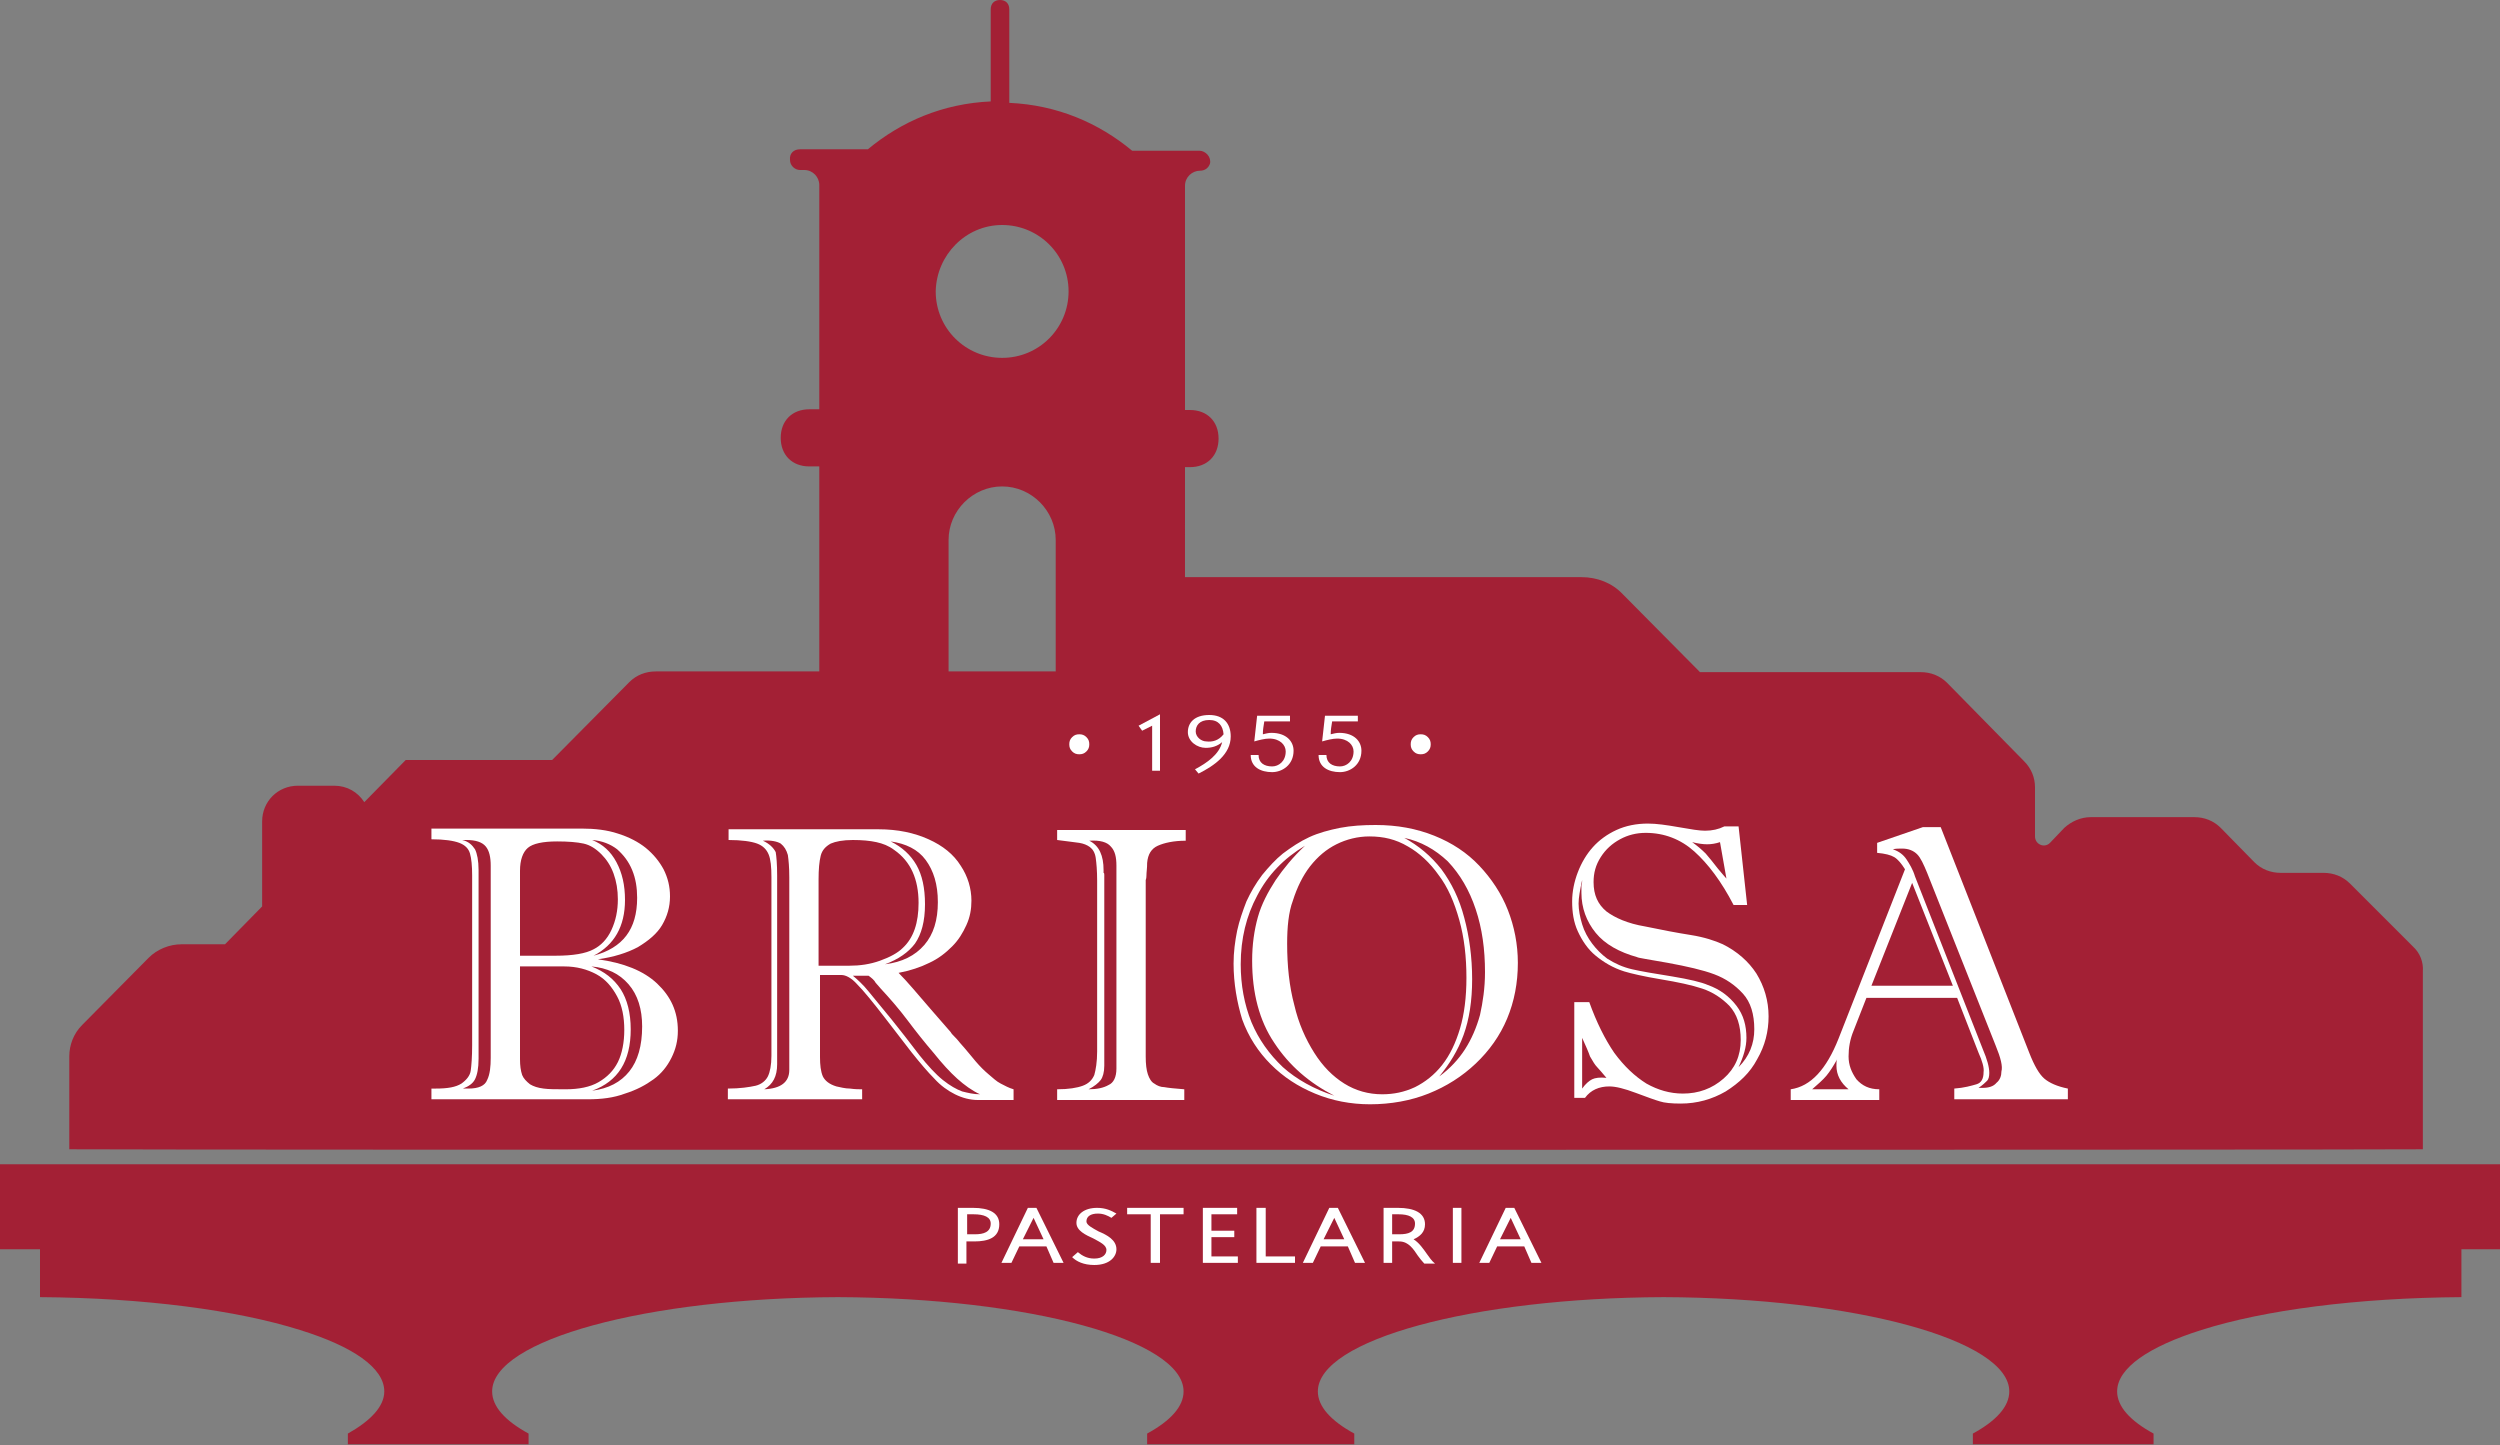 <?xml version="1.0" encoding="utf-8"?>
<!-- Generator: Adobe Illustrator 22.1.0, SVG Export Plug-In . SVG Version: 6.00 Build 0)  -->
<svg version="1.1" id="Camada_1" xmlns="http://www.w3.org/2000/svg" xmlns:xlink="http://www.w3.org/1999/xlink" x="0px" y="0px"
	 viewBox="0 0 350 202.3" style="enable-background:new 0 0 350 202.3;" xml:space="preserve">
<rect x="0" y="0" width="350" height="202.3" fill="#808080" stroke="none"/>
<style type="text/css">
	.st0{fill:#A32035;}
	.st1{fill-rule:evenodd;clip-rule:evenodd;fill:#A32035;}
	.st2{fill:#FFFFFF;}
	.st3{fill-rule:evenodd;clip-rule:evenodd;fill:#FFFFFF;}
</style>
<g>
	<path class="st0" d="M337.8,132.5l-8.8-8.8c-1-1-2.3-1.5-3.7-1.5h-6c-1.4,0-2.7-0.5-3.7-1.5l-4.7-4.8c-1-1-2.3-1.5-3.7-1.5h-14.5
		c-1.4,0-2.7,0.6-3.7,1.5l-2,2.1c-0.8,0.8-2.1,0.2-2.1-0.9v-6.9c0-1.3-0.5-2.6-1.5-3.6l-10.8-11c-1-1-2.3-1.5-3.7-1.5h-30.9
		l-10.8-10.9c-1.5-1.6-3.6-2.4-5.8-2.4h-55.5V65.4h0.7c2.4,0,4-1.6,4-4c0-2.4-1.6-4-4-4h-0.7V26c0-1.2,1-2.1,2.1-2.1h0
		c0.7,0,1.2-0.4,1.4-1c0.2-0.9-0.6-1.8-1.5-1.8h-9.4c-4.7-3.9-10.5-6.4-17.2-6.7V1.3c0-0.8-0.5-1.3-1.3-1.3c-0.8,0-1.3,0.5-1.3,1.3
		v12.9c-6.7,0.3-12.5,2.8-17.2,6.7h-9.5c-0.9,0-1.5,0.6-1.4,1.5c0,0.8,0.7,1.4,1.4,1.4h0.6c1.2,0,2.1,1,2.1,2.1v31.4h-1.4
		c-2.4,0-4,1.6-4,4c0,2.4,1.6,4,4,4h1.4V94H91.8c-1.4,0-2.7,0.5-3.7,1.5l-10.8,10.9H56.8l-5.8,5.9c-0.9-1.4-2.4-2.3-4.2-2.3h-5.1
		c-2.8,0-5,2.2-5,5v11.9l-5.2,5.3l-6.1,0c-1.7,0-3.4,0.7-4.6,1.9l-9.3,9.4c-1.2,1.2-1.8,2.8-1.8,4.4v13c7,0.1,325.4,0.1,329.5,0
		v-24.9C339.3,134.7,338.8,133.4,337.8,132.5z M140.3,31.5c5.1,0,9.3,4.1,9.3,9.3c0,5.1-4.1,9.3-9.3,9.3c-5.1,0-9.3-4.1-9.3-9.3
		C131.1,35.7,135.2,31.5,140.3,31.5z M132.8,75.6L132.8,75.6c0-4.1,3.4-7.5,7.5-7.5c4.1,0,7.5,3.4,7.5,7.5h0V94h-15V75.6z"/>
	<path class="st1" d="M0,163v11.9h5.6v6.7c14.5,0.1,27.5,1.8,36.4,4.6v0c7.4,2.3,11.8,5.3,11.8,8.6c0,2.1-1.9,4.1-5.1,5.9v1.5h0.1
		h24h1.2v-1.5c-3.3-1.8-5.1-3.8-5.1-5.9c0-7.2,21.6-13.1,48.4-13.2c26.8,0.1,48.4,6,48.4,13.2c0,2.1-1.8,4.1-5.1,5.9v1.5h1.2h26.6
		h1.2v-1.5c-3.3-1.8-5.1-3.8-5.1-5.9c0-7.2,21.6-13.1,48.4-13.2c26.8,0.1,48.4,6,48.4,13.2c0,2.1-1.8,4.1-5.1,5.9v1.5h1.2h24h0.1
		v-1.5c-3.3-1.8-5.1-3.8-5.1-5.9c0-3.3,4.5-6.3,11.8-8.6v0c8.8-2.8,21.8-4.5,36.4-4.6v-6.7h5.6V163H0z"/>
	<g>
		<path class="st2" d="M82.3,153.9H60.4v-1.5h0.6c1.7,0,2.8-0.2,3.6-0.7c0.7-0.5,1.2-1.1,1.3-1.8c0.1-0.7,0.2-1.9,0.2-3.6v-23.7
			c0-1.4-0.1-2.4-0.3-3.1c-0.2-0.7-0.7-1.2-1.5-1.5c-0.8-0.3-2.1-0.5-3.9-0.5v-1.5h21c1.9,0,3.6,0.2,5.1,0.7c1.6,0.5,2.9,1.2,3.9,2
			c1.1,0.9,1.9,1.9,2.5,3c0.6,1.2,0.9,2.4,0.9,3.8c0,1.5-0.4,2.8-1.1,4c-0.7,1.2-1.9,2.2-3.4,3.1c-1.5,0.8-3.4,1.4-5.6,1.7
			c3.6,0.5,6.4,1.6,8.3,3.4c1.9,1.8,2.9,3.9,2.9,6.6c0,1.4-0.3,2.6-0.9,3.8c-0.6,1.2-1.4,2.2-2.5,3c-1.1,0.8-2.4,1.5-4,2
			C85.9,153.7,84.2,153.9,82.3,153.9z M68.7,148.1v-26.9c0-1.2-0.2-2.1-0.7-2.7c-0.5-0.6-1.4-0.9-2.7-0.9h-0.6
			c0.9,0.2,1.4,0.7,1.8,1.3c0.3,0.6,0.5,1.6,0.5,2.9v26.4c0,1.4-0.2,2.3-0.5,2.9c-0.3,0.6-0.9,1-1.7,1.3h0.8c1.4,0,2.3-0.4,2.6-1.2
			C68.6,150.4,68.7,149.3,68.7,148.1z M72.8,133.8h5c2.4,0,4.2-0.3,5.3-0.9c1-0.5,1.9-1.4,2.5-2.7c0.6-1.3,0.9-2.7,0.9-4.3
			c0-1.3-0.2-2.5-0.6-3.6c-0.4-1.1-1-2-1.7-2.7c-0.8-0.8-1.6-1.3-2.5-1.5c-0.9-0.2-2.2-0.3-3.7-0.3c-2,0-3.4,0.3-4.1,0.9
			c-0.7,0.6-1.1,1.7-1.1,3.2V133.8z M72.8,135.3v13c0,0.9,0.1,1.6,0.3,2.2c0.2,0.5,0.6,0.9,1.1,1.3c0.5,0.3,1.1,0.5,1.9,0.6
			c0.7,0.1,1.8,0.1,3.1,0.1c1.8,0,3.4-0.3,4.6-1c1.2-0.7,2.1-1.6,2.7-2.8c0.6-1.2,0.9-2.8,0.9-4.5c0-1.8-0.3-3.4-1-4.7
			c-0.7-1.3-1.6-2.4-2.9-3.1c-1.3-0.7-2.8-1.1-4.5-1.1H72.8z M82.8,135.3c1.8,0.7,3.1,1.7,4.1,3.2c0.9,1.4,1.4,3.3,1.4,5.6
			c0,4.5-1.8,7.3-5.4,8.6c2.3-0.3,4-1.2,5.2-2.7c1.2-1.5,1.8-3.6,1.8-6.3c0-2.4-0.6-4.4-1.9-5.9C86.7,136.3,85,135.5,82.8,135.3z
			 M83.1,133.8c4.1-1.1,6.1-3.7,6.1-8.1c0-1.4-0.2-2.7-0.7-3.9c-0.5-1.2-1.2-2.1-2.1-2.9c-0.9-0.7-2.1-1.2-3.5-1.3
			c1.5,0.6,2.6,1.6,3.4,3.1c0.8,1.5,1.2,3.2,1.2,5.3C87.5,129.7,86,132.3,83.1,133.8z"/>
		<path class="st2" d="M120.5,153.9h-18.6v-1.5c1.7,0,3-0.2,3.9-0.4c0.8-0.2,1.4-0.7,1.7-1.3c0.3-0.6,0.5-1.6,0.5-2.9v-25
			c0-1.4-0.1-2.5-0.4-3.2c-0.3-0.7-0.8-1.2-1.6-1.5c-0.8-0.3-2.2-0.5-4-0.5v-1.5H123c2.7,0,5,0.5,7,1.4c2,0.9,3.5,2.1,4.5,3.7
			c1,1.5,1.5,3.2,1.5,4.9c0,1.2-0.2,2.3-0.7,3.4c-0.5,1.1-1.1,2.1-2,3c-0.9,0.9-1.9,1.7-3.2,2.3c-1.2,0.6-2.7,1.1-4.3,1.4
			c1.2,1.2,2.7,3,4.6,5.2l2.7,3.1c0.1,0.2,0.3,0.4,0.5,0.6c0.2,0.2,0.5,0.5,0.8,0.9c0.9,1,1.6,1.9,2.2,2.6c0.6,0.7,1.2,1.3,1.8,1.8
			c0.6,0.5,1.1,1,1.7,1.3c0.6,0.3,1.1,0.6,1.8,0.8v1.5h-5c-1.1,0-2.2-0.3-3.2-0.8c-1-0.5-2-1.2-2.9-2.2c-0.9-0.9-2-2.2-3.2-3.7
			l-3.7-4.8c-1.7-2.2-3-3.8-3.9-4.7c-0.8-0.9-1.6-1.3-2.2-1.3h-3V148c0,1.1,0.1,2,0.4,2.7c0.3,0.6,0.9,1.1,1.9,1.4
			c0.5,0.1,1.2,0.3,1.9,0.3c0.7,0.1,1.3,0.1,1.7,0.1V153.9z M108.8,122.6V149c0,1.7-0.6,2.8-1.8,3.5c2.3-0.1,3.5-1,3.5-2.7v-27
			c0-1.4-0.1-2.4-0.2-3.1c-0.2-0.7-0.5-1.2-1-1.6c-0.5-0.3-1.4-0.5-2.5-0.4c0.9,0.4,1.5,1,1.8,1.6
			C108.7,119.9,108.8,121,108.8,122.6z M114.6,123.1v12.1h4.3c1.5,0,2.9-0.2,4.3-0.7c1.4-0.5,2.5-1.1,3.2-1.8
			c1.5-1.4,2.2-3.5,2.2-6.3c0-3.3-1.1-5.8-3.4-7.4c-0.8-0.6-1.6-0.9-2.5-1.1c-0.9-0.2-2-0.3-3.3-0.3c-1.4,0-2.4,0.2-3.1,0.5
			c-0.7,0.4-1.2,0.9-1.4,1.7C114.7,120.6,114.6,121.7,114.6,123.1z M121.6,136.6h-2.2c0.6,0.5,1.4,1.2,2.2,2.2
			c0.8,1,1.9,2.3,3.2,3.9c1.3,1.6,2.6,3.3,3.9,5c1.2,1.5,2.3,2.7,3.3,3.5c1,0.8,1.9,1.3,2.7,1.6c0.8,0.2,1.6,0.4,2.5,0.4
			c-1.1-0.5-2.2-1.3-3.2-2.2c-1-0.9-2.1-2.1-3.3-3.6c-1.2-1.4-2.4-2.9-3.6-4.5c-1.2-1.6-2.5-3.1-3.8-4.5c-0.2-0.2-0.4-0.5-0.7-0.8
			C122.4,137.2,122,136.9,121.6,136.6z M123.9,135c2.4-0.3,4.2-1.2,5.5-2.7c1.3-1.5,1.9-3.5,1.9-6c0-2.5-0.6-4.4-1.7-5.9
			c-1.1-1.5-2.8-2.3-4.9-2.6c1.6,0.8,2.8,1.9,3.6,3.3c0.8,1.4,1.2,3.2,1.2,5.5c0,2.4-0.5,4.2-1.4,5.5
			C127.2,133.3,125.8,134.3,123.9,135z"/>
		<path class="st2" d="M148.2,116.2H166v1.5c-1.7,0-3,0.3-3.9,0.7c-0.9,0.4-1.4,1.2-1.5,2.4c0,0.8-0.1,1.3-0.1,1.8
			c0,0.4-0.1,0.6-0.1,0.6v24.7c0,1.1,0.1,1.9,0.3,2.5c0.2,0.6,0.5,1.1,0.9,1.3c0.4,0.3,0.9,0.5,1.4,0.5c0.5,0.1,1.5,0.2,2.8,0.3v1.5
			h-17.8v-1.5c1.6,0,2.8-0.2,3.6-0.5c0.8-0.3,1.3-0.8,1.6-1.5c0.2-0.7,0.4-1.8,0.4-3.3v-23.9c0-1.4-0.1-2.5-0.2-3.2
			c-0.1-0.7-0.4-1.2-0.8-1.5c-0.4-0.3-0.9-0.5-1.5-0.6c-0.6-0.1-1.7-0.2-3.1-0.4V116.2z M154.6,122.5v26.7c0,0.9-0.2,1.6-0.5,2
			c-0.3,0.4-0.9,0.9-1.7,1.3c1.2,0,2.1-0.2,2.8-0.6c0.7-0.3,1.1-1.1,1.1-2.3v-28.4c0-1.2-0.2-2.1-0.8-2.7c-0.5-0.6-1.5-0.9-3-0.8
			c1.4,0.7,2,2.1,2,4.1c0,0.1,0,0.3,0,0.4C154.6,122.2,154.6,122.4,154.6,122.5z"/>
		<path class="st2" d="M172.7,134.9c0-1.6,0.2-3.1,0.5-4.6c0.3-1.4,0.8-2.8,1.3-4.1c0.6-1.3,1.3-2.5,2.2-3.7c0.9-1.1,1.9-2.2,2.9-3
			c1.2-0.9,2.4-1.7,3.7-2.3c1.3-0.6,2.8-1,4.3-1.3c1.6-0.3,3.2-0.4,5-0.4c3,0,5.7,0.5,8.2,1.5c2.5,1,4.6,2.4,6.3,4.2
			c1.7,1.8,3.1,3.9,4,6.2c0.9,2.3,1.4,4.8,1.4,7.4c0,2.8-0.5,5.4-1.5,7.8c-1,2.4-2.5,4.5-4.4,6.3c-1.9,1.8-4.1,3.2-6.6,4.2
			c-2.5,1-5.3,1.5-8.2,1.5c-2.7,0-5.3-0.5-7.7-1.5c-2.4-1-4.4-2.3-6.2-4.1c-1.7-1.7-3.1-3.8-4-6.3
			C173.2,140.4,172.7,137.7,172.7,134.9z M182.7,118.4c-3,1.8-5.2,4.1-6.7,7c-1.5,2.8-2.3,6-2.3,9.6c0,2.9,0.5,5.6,1.5,8.1
			c1,2.4,2.5,4.5,4.4,6.3c1.9,1.7,4.4,3.1,7.2,4c-3.5-1.8-6.3-4.2-8.4-7.4c-2.1-3.1-3.1-7-3.1-11.5c0-2.3,0.3-4.3,0.8-6.1
			c0.5-1.8,1.4-3.5,2.5-5.2C179.7,121.6,181,120,182.7,118.4z M180.2,132.1c0,3.1,0.3,6,1,8.6c0.6,2.6,1.6,4.8,2.8,6.7
			c1.2,1.9,2.6,3.3,4.2,4.3c1.6,1,3.4,1.5,5.3,1.5c1.6,0,3.1-0.3,4.6-1c1.4-0.7,2.7-1.7,3.8-3.1c1.1-1.4,1.9-3.1,2.5-5.1
			c0.6-2,0.9-4.4,0.9-7.1c0-2.9-0.3-5.6-1-8.1c-0.7-2.5-1.6-4.6-2.9-6.3c-1.2-1.7-2.7-3.1-4.3-4c-1.7-1-3.4-1.4-5.4-1.4
			c-1.6,0-3.2,0.4-4.6,1.1c-1.4,0.7-2.6,1.7-3.7,3.1c-1,1.3-1.8,2.9-2.4,4.8C180.4,127.7,180.2,129.8,180.2,132.1z M196.6,117.3
			c2,1.1,3.7,2.5,5.2,4.4c1.4,1.9,2.5,4.1,3.2,6.8c0.7,2.6,1.1,5.5,1.1,8.6c0,3-0.4,5.6-1.2,7.8c-0.8,2.2-2,4.1-3.4,5.8
			c1.5-1.1,2.7-2.4,3.6-3.8c0.9-1.4,1.6-3,2.1-4.8c0.4-1.8,0.7-3.8,0.7-6c0-3.2-0.4-6.1-1.3-8.8c-0.9-2.7-2.2-4.9-3.9-6.7
			C200.9,118.9,198.9,117.8,196.6,117.3z"/>
		<path class="st2" d="M220.7,140.3h1.8c1,2.8,2.2,5.2,3.5,7.1c1.4,1.9,2.9,3.3,4.5,4.3c1.6,0.9,3.3,1.4,5.1,1.4
			c2.2,0,4.1-0.7,5.7-2.1c1.6-1.4,2.4-3.2,2.4-5.4c0-2-0.5-3.6-1.6-4.8c-1.1-1.1-2.3-1.9-3.8-2.4c-1.5-0.5-3.4-0.9-5.8-1.3
			c-2.4-0.4-4.1-0.8-5.1-1.1c-1.6-0.5-2.9-1.3-4-2.2c-1.1-0.9-1.9-2.1-2.5-3.4c-0.6-1.3-0.8-2.7-0.8-4.2c0-1.4,0.3-2.8,0.8-4.1
			c0.5-1.3,1.2-2.5,2.1-3.5c0.9-1,2-1.8,3.3-2.4c1.3-0.6,2.8-0.9,4.4-0.9c1.2,0,2.6,0.2,4.3,0.5c1.7,0.3,2.9,0.5,3.7,0.5
			c1,0,1.9-0.2,2.7-0.6h2l1.2,11h-1.9c-1.7-3.3-3.6-5.8-5.5-7.5c-1.9-1.7-4.2-2.6-6.8-2.6c-1.3,0-2.5,0.3-3.6,0.9
			c-1.1,0.6-2,1.4-2.7,2.5c-0.7,1.1-1,2.2-1,3.5c0,1.8,0.6,3.1,1.8,4.1c1.2,0.9,3,1.7,5.4,2.1c2.4,0.5,4.5,0.9,6.4,1.2
			c1.9,0.3,3.4,0.8,4.5,1.3c2,1,3.6,2.4,4.7,4.1c1.1,1.8,1.7,3.8,1.7,6c0,2.1-0.5,4.1-1.6,6c-1,1.9-2.5,3.3-4.4,4.5
			c-1.9,1.1-4,1.7-6.3,1.7c-1.3,0-2.3-0.1-2.9-0.3c-0.7-0.2-1.8-0.6-3.4-1.2c-1.6-0.6-2.8-0.9-3.7-0.9c-1.4,0-2.6,0.5-3.4,1.6h-1.5
			V140.3z M221.5,123.2c-0.3,1.4-0.5,2.5-0.5,3.3c0,0.9,0.2,1.9,0.5,2.9c0.3,1,0.8,1.9,1.4,2.7c0.6,0.8,1.3,1.5,2.1,2.1
			c1.1,0.7,2.2,1.2,3.5,1.5c1.3,0.3,3.1,0.6,5.6,1c2.4,0.4,4.1,0.8,5,1.2c1.7,0.6,3,1.6,4,2.9c1,1.3,1.4,2.8,1.4,4.5
			c0,1.3-0.4,2.6-1.1,4.1c1.5-1.5,2.2-3.3,2.2-5.3c0-2.1-0.5-3.8-1.6-5c-1.1-1.2-2.4-2.1-4-2.7c-1.6-0.6-3.8-1.1-6.5-1.6
			c-2.8-0.5-4.2-0.7-4.3-0.8c-2.5-0.7-4.5-1.8-5.8-3.4c-1.3-1.6-2-3.5-2-5.6c0-0.4,0-0.7,0-1C221.5,123.7,221.5,123.4,221.5,123.2z
			 M221.5,145.3v7.1c0.5-0.7,1-1.1,1.4-1.3c0.4-0.2,1.1-0.3,2-0.2c-0.6-0.7-1-1.2-1.3-1.5c-0.3-0.3-0.6-0.8-1-1.5
			C222.4,147.3,222,146.4,221.5,145.3z M241.7,123l-0.9-5.1c-0.6,0.2-1.2,0.3-1.8,0.3c-0.6,0-1.3-0.1-2.1-0.3c0.7,0.5,1.3,1,1.9,1.6
			c0.5,0.6,1.1,1.3,1.7,2.1C241.1,122.3,241.5,122.8,241.7,123z"/>
		<path class="st2" d="M277,147.4l-3-7.7h-12.7l-1.8,4.6c-0.5,1.2-0.7,2.4-0.7,3.6c0,1.2,0.4,2.2,1.1,3.2c0.8,0.9,1.8,1.4,3.2,1.4
			v1.5h-12.4v-1.5c2.8-0.4,5-2.8,6.7-7.1l9.3-23.7c-0.5-0.8-1-1.4-1.5-1.7c-0.5-0.3-1.3-0.5-2.4-0.6V118l6.4-2.2h2.5l12.4,31.6
			c0.7,1.8,1.4,3,2.1,3.6c0.7,0.6,1.8,1.1,3.3,1.4v1.5h-15.9v-1.5c1.4-0.1,2.4-0.4,3.1-0.6s1-0.8,1-1.7
			C277.8,149.5,277.5,148.5,277,147.4z M253.7,152.5h5.1c-1.1-0.9-1.7-2-1.7-3.3c0-0.4,0-0.7,0.1-0.9c-0.5,0.9-1,1.7-1.5,2.3
			C255.2,151.2,254.5,151.8,253.7,152.5z M262,138h11.4l-5.7-14.4L262,138z M279.4,146.4l-9.6-24.2c-0.5-1.2-0.9-2.1-1.4-2.6
			c-0.5-0.5-1.2-0.8-2.1-0.8c-0.5,0-0.9,0-1.3,0.1c0.9,0.3,1.5,0.8,1.9,1.4c0.4,0.6,0.9,1.4,1.2,2.4l9.5,24.2
			c0.6,1.4,0.9,2.5,0.9,3.3c0,0.5-0.1,0.9-0.3,1.1c-0.2,0.2-0.6,0.6-1.2,1h0.6c0.8,0,1.5-0.2,1.9-0.7c0.5-0.4,0.7-1,0.7-1.6
			C280.4,149.3,280.1,148.1,279.4,146.4z"/>
	</g>
	<g>
		<path class="st2" d="M134.1,169.1h2.1c2.3,0,3.7,0.7,3.7,2.3c0,1.9-1.6,2.4-3.5,2.4h-1.1v3.1h-1.2V169.1z M135.4,170v2.8h1.1
			c1.2,0,2.2-0.3,2.2-1.5c0-0.9-0.9-1.3-2.4-1.3H135.4z"/>
		<path class="st2" d="M146.5,174.5h-3.8l-1.1,2.3h-1.4l3.7-7.7h1.2l3.8,7.7h-1.4L146.5,174.5z M143.2,173.5h2.9l-1.4-3L143.2,173.5
			z"/>
		<path class="st2" d="M155.6,170.5c-0.5-0.3-1.1-0.6-1.9-0.6c-1,0-1.6,0.4-1.6,1.1c0,0.5,0.8,0.9,1.7,1.4c1.2,0.5,2.5,1.2,2.5,2.5
			c0,1-0.9,2.2-3.1,2.2c-1.5,0-2.5-0.5-3.1-1.1l0.8-0.7c0.6,0.5,1.3,0.9,2.3,0.9c1.2,0,1.7-0.6,1.7-1.2c0-0.7-0.9-1.1-1.8-1.6
			c-1.1-0.5-2.4-1.1-2.4-2.2c0-1.2,1.1-2.1,2.9-2.1c1.2,0,2,0.4,2.7,0.8L155.6,170.5z"/>
		<polygon class="st2" points="165.7,170 162.4,170 162.4,176.8 161.1,176.8 161.1,170 157.8,170 157.8,169.1 165.7,169.1 		"/>
		<polygon class="st2" points="168.4,169.1 173.2,169.1 173.2,170 169.6,170 169.6,172.3 172.8,172.3 172.8,173.2 169.6,173.2 
			169.6,175.9 173.3,175.9 173.3,176.8 168.4,176.8 		"/>
		<polygon class="st2" points="175.9,169.1 177.2,169.1 177.2,175.9 181.3,175.9 181.3,176.8 175.9,176.8 		"/>
		<path class="st2" d="M188.7,174.5h-3.8l-1.1,2.3h-1.4l3.7-7.7h1.2l3.8,7.7h-1.4L188.7,174.5z M185.3,173.5h2.9l-1.4-3L185.3,173.5
			z"/>
		<path class="st2" d="M194.9,173.7v3.1h-1.2v-7.7h2c2.3,0,3.8,0.7,3.8,2.3c0,1.1-0.7,1.7-1.6,2.1c0.8,0.5,1.4,1.4,1.9,2.1
			c0.3,0.4,0.6,0.9,1.1,1.3h-1.5c-0.3-0.3-0.6-0.7-0.9-1.1c-0.6-0.9-1.3-2-2.6-2H194.9z M194.9,170v2.8h1c1.3,0,2.2-0.3,2.2-1.5
			c0-0.9-0.9-1.3-2.3-1.3H194.9z"/>
		<rect x="203.4" y="169.1" class="st2" width="1.2" height="7.7"/>
		<path class="st2" d="M213.4,174.5h-3.8l-1.1,2.3h-1.4l3.7-7.7h1.2l3.8,7.7h-1.4L213.4,174.5z M210,173.5h2.9l-1.4-3L210,173.5z"/>
	</g>
	<g>
		<g>
			<polygon class="st2" points="161.3,107.9 161.3,101.6 159.9,102.3 159.4,101.6 162.4,100 162.4,107.9 			"/>
			<path class="st2" d="M167.3,107.7c1.7-0.9,3.4-2.1,3.8-3.8c-0.7,0.6-1.5,0.8-2.3,0.8c-1.2,0-2.5-0.9-2.5-2.2c0-1.3,0.9-2.4,3-2.4
				c2,0,3,1.2,3,3c0,2.5-2.3,4.1-4.5,5.2L167.3,107.7z M171.3,102.8c-0.1-1.2-0.7-2-2-2c-1.4,0-1.9,0.8-1.9,1.6
				c0,0.8,0.8,1.4,1.5,1.4C169.7,103.9,170.6,103.7,171.3,102.8z"/>
			<path class="st2" d="M180.6,101H177c-0.1,0.7-0.2,1.1-0.2,1.8c0.4-0.1,0.8-0.2,1.2-0.2c2.1,0,3.1,1.2,3.1,2.5c0,2-1.6,3-3,3
				c-1.6,0-3-0.7-3-2.4h1.1c0,1.1,0.8,1.6,1.9,1.6c0.9,0,1.9-0.7,1.9-2.1c0-0.9-0.8-1.8-2.3-1.8c-0.6,0-1.4,0.2-2.1,0.4l0.4-3.6h4.6
				V101z"/>
			<path class="st2" d="M190.1,101h-3.6c-0.1,0.7-0.2,1.1-0.2,1.8c0.4-0.1,0.8-0.2,1.2-0.2c2.1,0,3.1,1.2,3.1,2.5c0,2-1.6,3-3,3
				c-1.6,0-3-0.7-3-2.4h1.1c0,1.1,0.8,1.6,1.9,1.6c0.9,0,1.9-0.7,1.9-2.1c0-0.9-0.8-1.8-2.3-1.8c-0.6,0-1.4,0.2-2.1,0.4l0.4-3.6h4.6
				V101z"/>
		</g>
		<g>
			<path class="st3" d="M151.1,102.8c0.4,0,0.7,0.1,1,0.4c0.3,0.3,0.4,0.6,0.4,1c0,0.4-0.1,0.7-0.4,1c-0.3,0.3-0.6,0.4-1,0.4
				c-0.4,0-0.7-0.1-1-0.4c-0.3-0.3-0.4-0.6-0.4-1c0-0.4,0.1-0.7,0.4-1C150.4,102.9,150.7,102.8,151.1,102.8z"/>
			<path class="st3" d="M198.9,102.8c0.4,0,0.7,0.1,1,0.4c0.3,0.3,0.4,0.6,0.4,1c0,0.4-0.1,0.7-0.4,1c-0.3,0.3-0.6,0.4-1,0.4
				c-0.4,0-0.7-0.1-1-0.4c-0.3-0.3-0.4-0.6-0.4-1c0-0.4,0.1-0.7,0.4-1C198.2,102.9,198.5,102.8,198.9,102.8z"/>
		</g>
	</g>
</g>
</svg>
